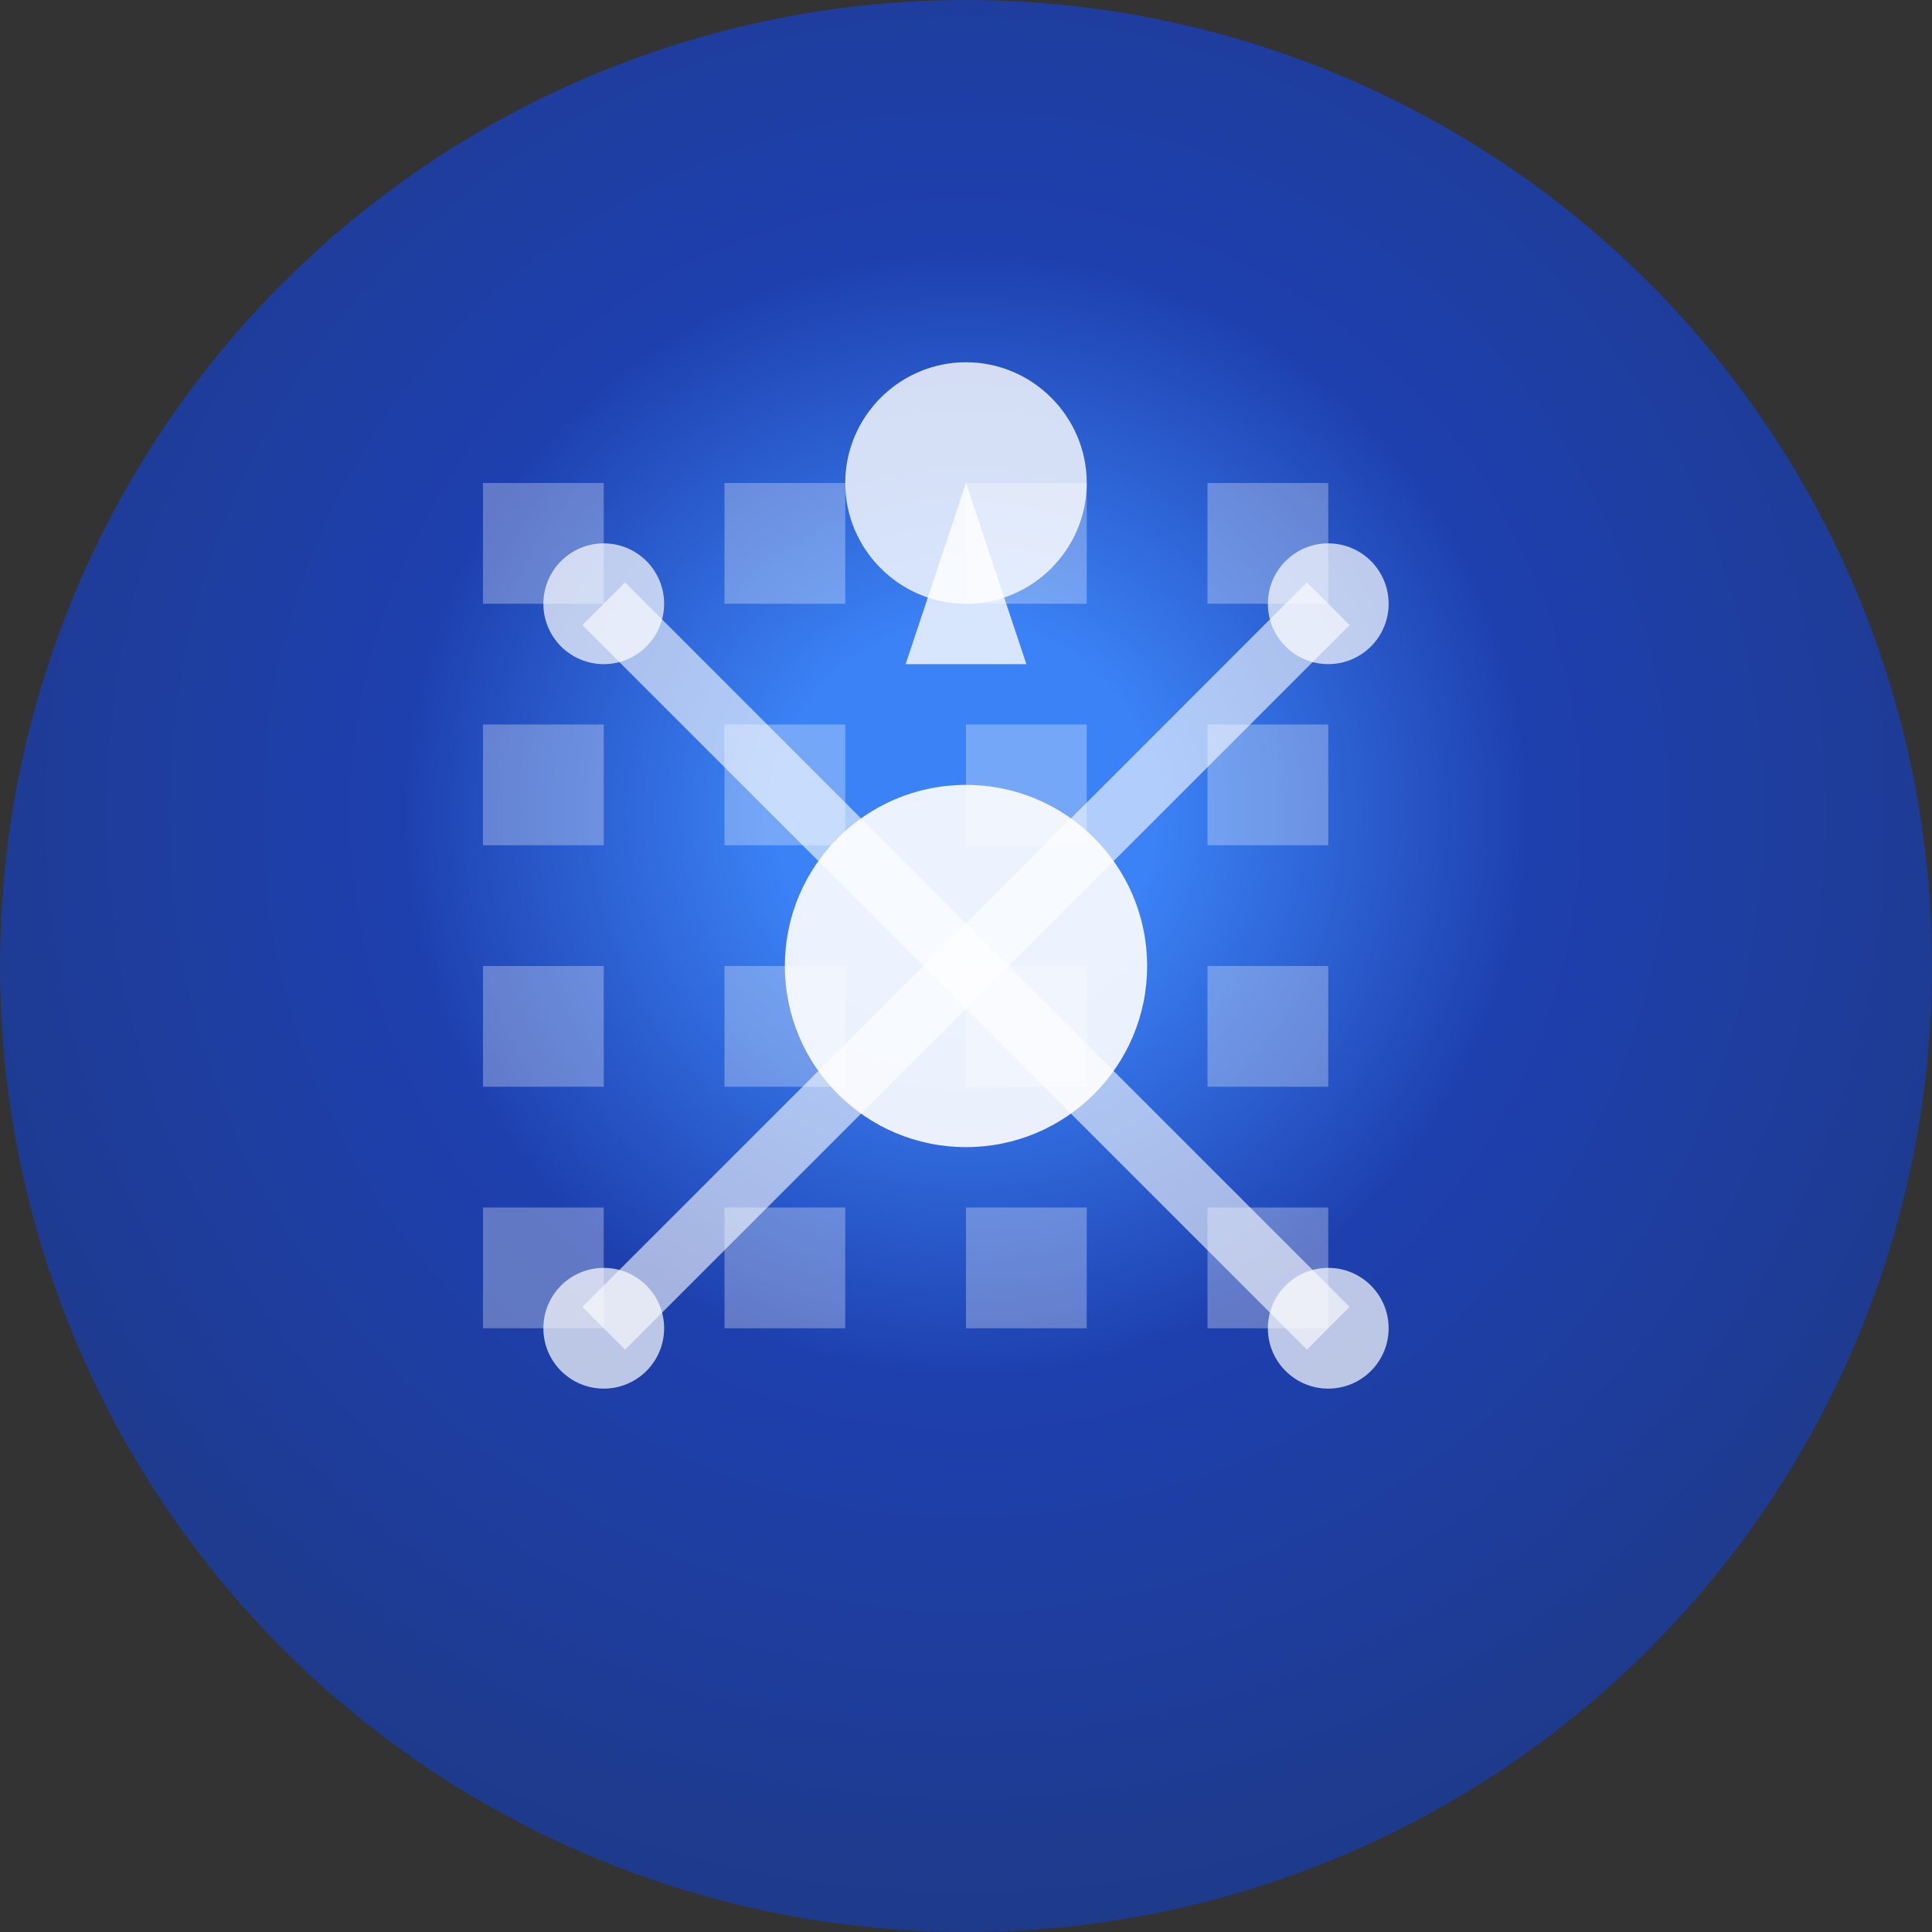 <svg width="32" height="32" fill="none" xmlns="http://www.w3.org/2000/svg">
  <rect width="100%" height="100%" fill="#333333" stroke="none"/>
  <circle cx="16" cy="16" r="16" fill="url(#a)"/>
  
  <!-- Map grid pattern -->
  <g fill="#fff" fill-opacity=".3">
    <rect x="8" y="8" width="2" height="2"/>
    <rect x="12" y="8" width="2" height="2"/>
    <rect x="16" y="8" width="2" height="2"/>
    <rect x="20" y="8" width="2" height="2"/>
    <rect x="8" y="12" width="2" height="2"/>
    <rect x="12" y="12" width="2" height="2"/>
    <rect x="16" y="12" width="2" height="2"/>
    <rect x="20" y="12" width="2" height="2"/>
    <rect x="8" y="16" width="2" height="2"/>
    <rect x="12" y="16" width="2" height="2"/>
    <rect x="16" y="16" width="2" height="2"/>
    <rect x="20" y="16" width="2" height="2"/>
    <rect x="8" y="20" width="2" height="2"/>
    <rect x="12" y="20" width="2" height="2"/>
    <rect x="16" y="20" width="2" height="2"/>
    <rect x="20" y="20" width="2" height="2"/>
  </g>
  
  <!-- Central AI/neural network node -->
  <circle cx="16" cy="16" r="3" fill="#fff" fill-opacity=".9"/>
  
  <!-- Connection lines representing AI processing -->
  <g stroke="#fff" stroke-width="1" stroke-opacity=".6" fill="none">
    <line x1="16" y1="16" x2="10" y2="10"/>
    <line x1="16" y1="16" x2="22" y2="10"/>
    <line x1="16" y1="16" x2="10" y2="22"/>
    <line x1="16" y1="16" x2="22" y2="22"/>
  </g>
  
  <!-- Small nodes at connection points -->
  <g fill="#fff" fill-opacity=".7">
    <circle cx="10" cy="10" r="1"/>
    <circle cx="22" cy="10" r="1"/>
    <circle cx="10" cy="22" r="1"/>
    <circle cx="22" cy="22" r="1"/>
  </g>
  
  <!-- Map pin/marker -->
  <path d="M16 6c-1.1 0-2 .9-2 2s.9 2 2 2 2-.9 2-2-.9-2-2-2z" fill="#fff" fill-opacity=".8"/>
  <path d="M16 8l-1 3h2l-1-3z" fill="#fff" fill-opacity=".8"/>
  
  <defs>
    <radialGradient id="a" cx="0" cy="0" r="1" gradientUnits="userSpaceOnUse" gradientTransform="matrix(0 18.5 -18.5 0 16 13.5)">
      <stop offset=".169" stop-color="#3B82F6"/>
      <stop offset=".5" stop-color="#1E40AF"/>
      <stop offset="1" stop-color="#1E3A8A"/>
    </radialGradient>
  </defs>
</svg>
